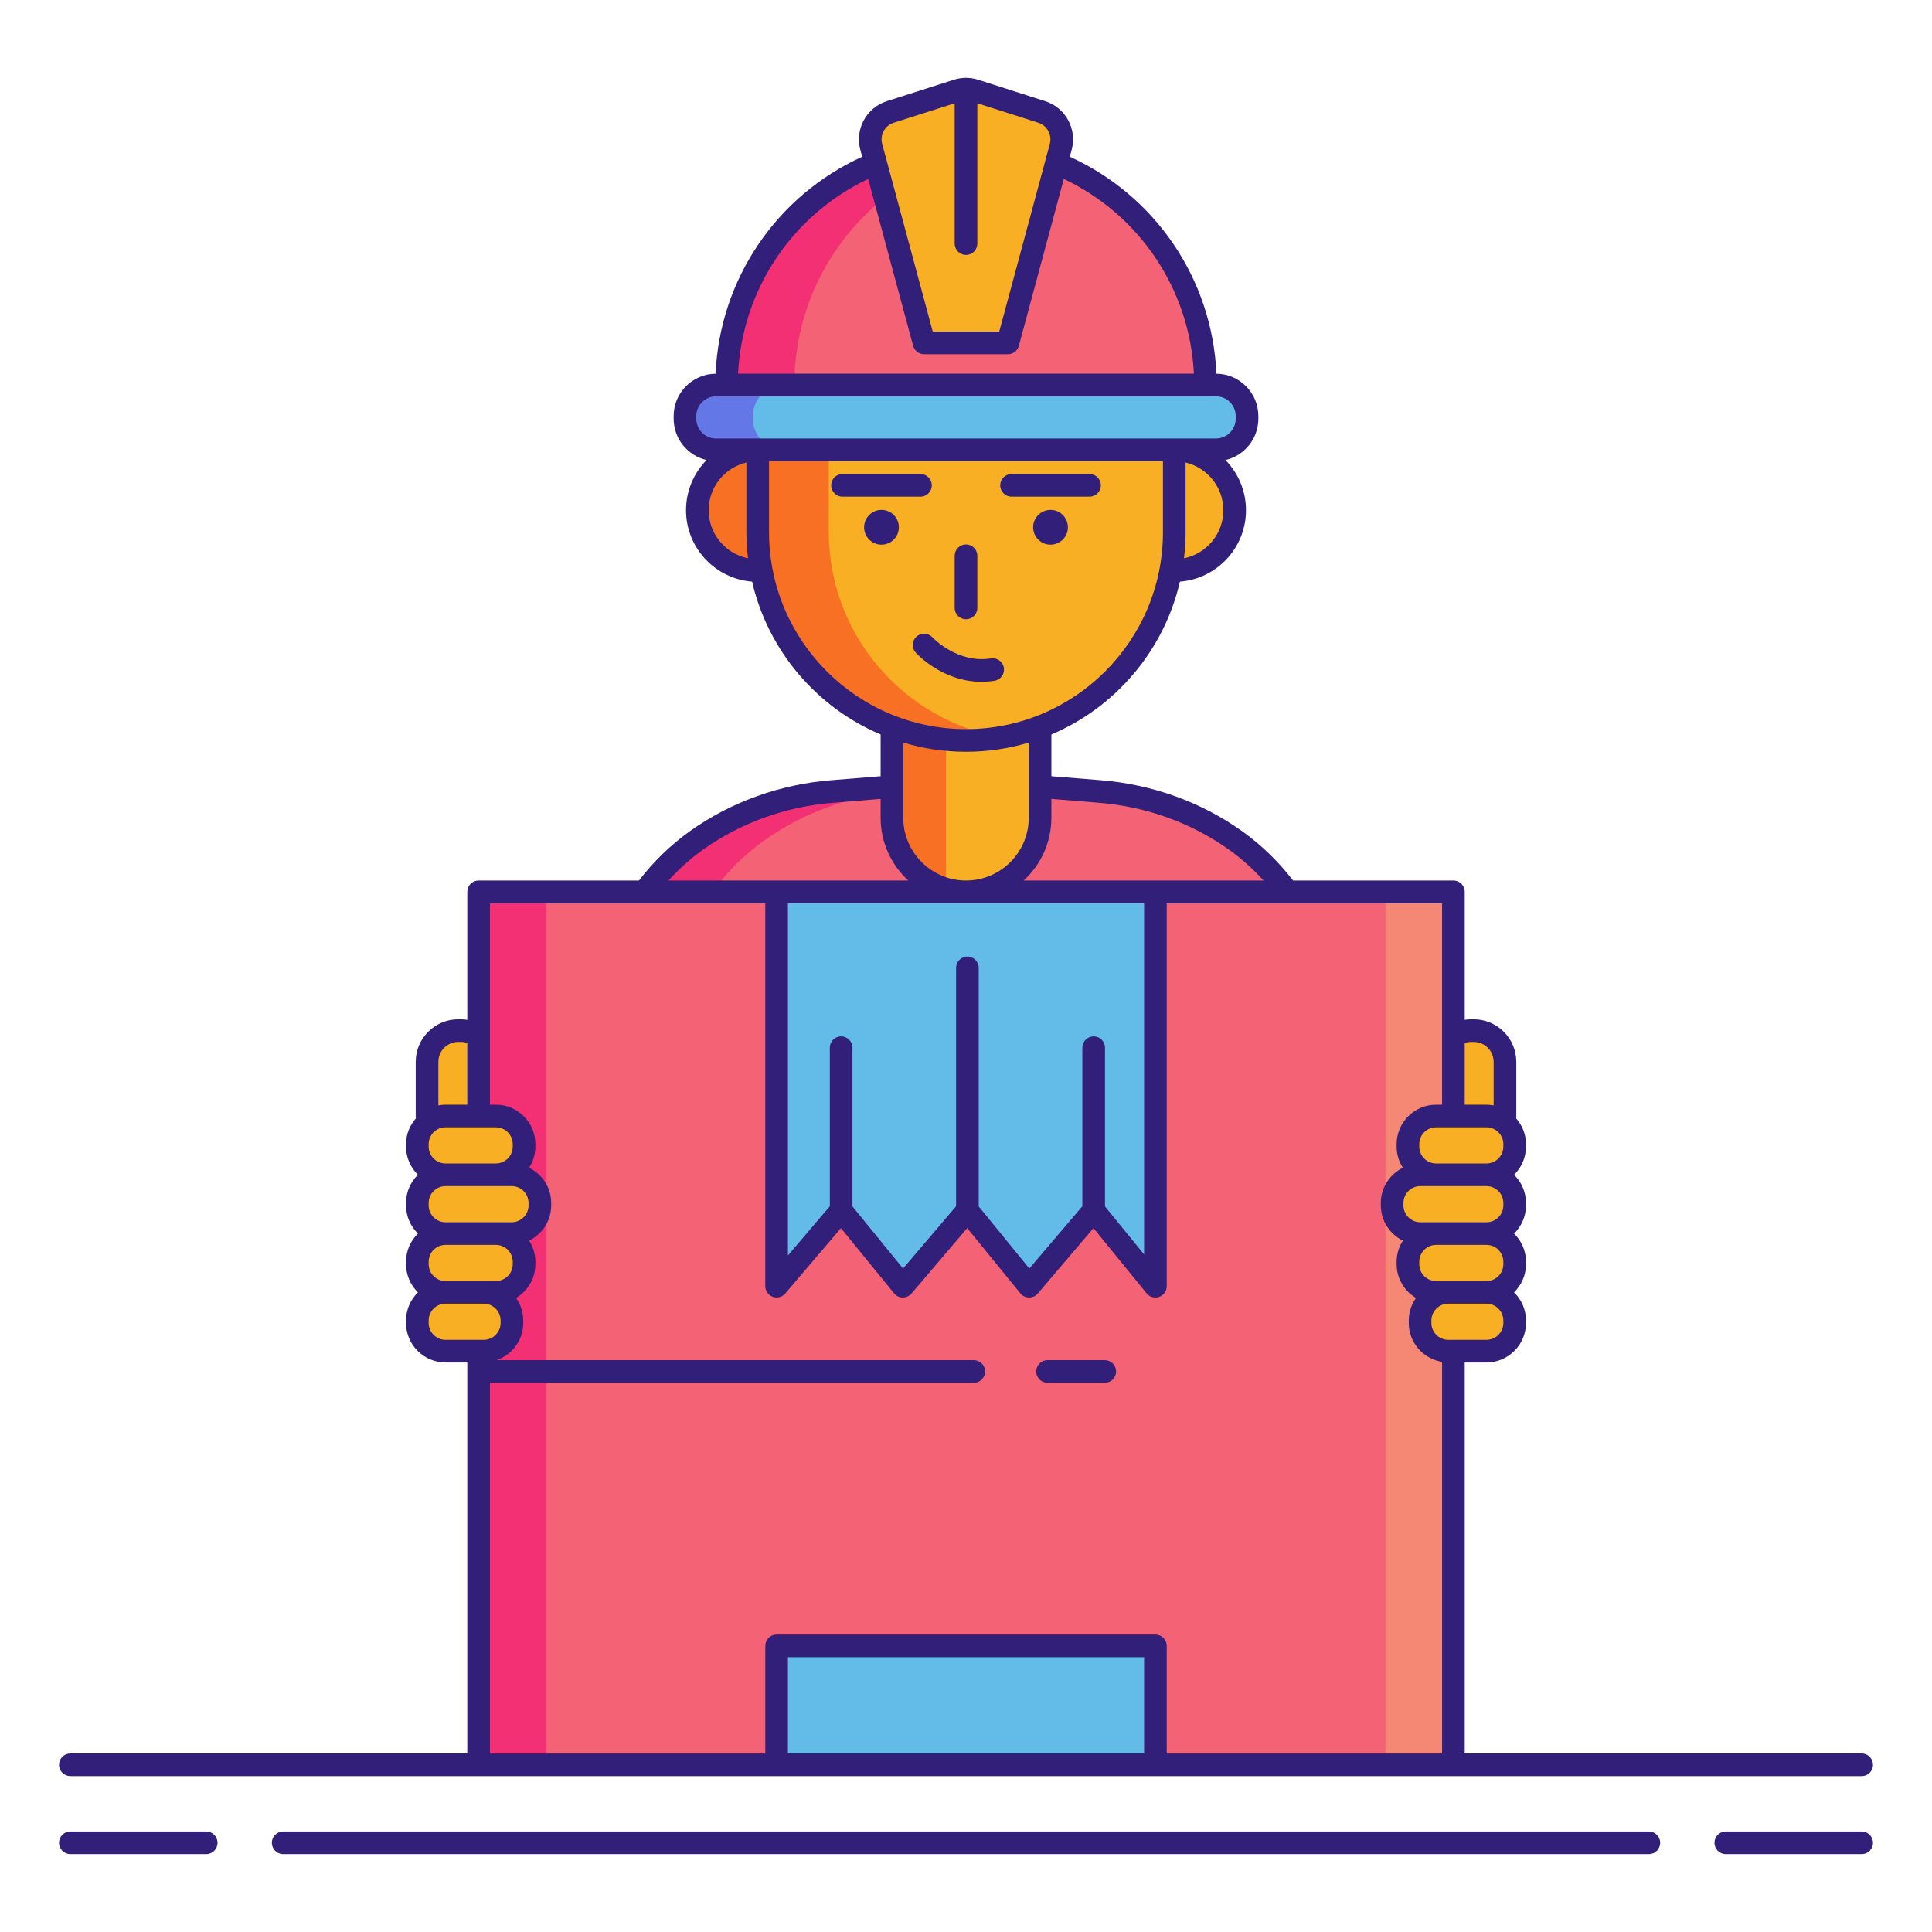 <svg id="Layer_1" enable-background="new 0 0 256 256" height="512" viewBox="0 0 256 256" width="512" xmlns="http://www.w3.org/2000/svg"><g><g fill="#f8af23"><path d="m194.921 136.56h.352c2.279 0 4.143 1.864 4.143 4.143v7.235c0 2.279-1.864 4.143-4.143 4.143h-.352c-2.279 0-4.143-1.864-4.143-4.143v-7.235c0-2.279 1.864-4.143 4.143-4.143z"/><path d="m61.079 136.56h-.352c-2.279 0-4.143 1.864-4.143 4.143v7.235c0 2.279 1.864 4.143 4.143 4.143h.352c2.279 0 4.143-1.864 4.143-4.143v-7.235c0-2.279-1.864-4.143-4.143-4.143z"/><circle cx="155.599" cy="67.604" r="8.001"/></g><circle cx="100.401" cy="67.604" fill="#f87023" r="8.001"/><path d="m176.101 130.357c-1.733-7.626-6.054-14.501-12.43-19.028-5.088-3.613-11.268-5.91-17.918-6.45l-12.183-.989h-5.57-5.57l-12.183.989c-6.65.54-12.831 2.837-17.918 6.45-6.376 4.528-10.696 11.403-12.43 19.028l-14.002 61.604h62.103 62.103z" fill="#f46275"/><g><path d="m101.329 111.329c5.088-3.613 11.268-5.91 17.918-6.45l12.183-.989h-3.43-5.57l-12.183.989c-6.65.54-12.831 2.837-17.918 6.45-6.376 4.528-10.696 11.403-12.43 19.028l-14.002 61.604h9l14.002-61.604c1.733-7.625 6.054-14.5 12.43-19.028z" fill="#f43075"/></g><path d="m128 118.173c-5.419 0-9.813-4.393-9.813-9.813v-15.969c0-5.419 4.393-9.813 9.813-9.813 5.419 0 9.813 4.393 9.813 9.813v15.969c0 5.419-4.394 9.813-9.813 9.813z" fill="#f8af23"/><g><path d="m118.187 92.391v15.969c0 4.501 3.035 8.285 7.167 9.442v-34.853c-4.132 1.156-7.167 4.94-7.167 9.442z" fill="#f87023"/></g><path d="m128 98.112c-15.179 0-27.599-12.419-27.599-27.598v-12.406c0-15.179 12.419-27.598 27.598-27.598 15.179 0 27.598 12.419 27.598 27.598v12.405c.002 15.18-12.418 27.599-27.597 27.599z" fill="#f8af23"/><g><path d="m109.818 70.513v-12.405c0-13.574 9.934-24.933 22.89-27.185-1.532-.266-3.103-.413-4.708-.413-15.179 0-27.599 12.419-27.599 27.598v12.405c0 15.179 12.419 27.599 27.599 27.599 1.605 0 3.176-.147 4.708-.413-12.955-2.252-22.89-13.611-22.89-27.186z" fill="#f87023"/></g><g fill="#321f7a"><circle cx="116.801" cy="69.867" r="2.303"/><circle cx="139.199" cy="69.867" r="2.303"/></g><path d="m161.121 59.603h-66.242c-2.265 0-4.118-1.853-4.118-4.118v-.35c0-2.265 1.853-4.118 4.118-4.118h66.242c2.265 0 4.118 1.853 4.118 4.118v.35c0 2.265-1.853 4.118-4.118 4.118z" fill="#63bce7"/><g><path d="m99.761 55.485v-.35c0-2.265 1.853-4.118 4.118-4.118h-9c-2.265 0-4.118 1.853-4.118 4.118v.35c0 2.265 1.853 4.118 4.118 4.118h9c-2.265 0-4.118-1.853-4.118-4.118z" fill="#6377e7"/></g><path d="m96.262 51.016c0-17.529 14.21-31.738 31.738-31.738s31.738 14.21 31.738 31.738z" fill="#f46275"/><g><path d="m132.5 19.601c-1.471-.209-2.972-.323-4.5-.323-17.529 0-31.738 14.21-31.738 31.738h9c0-16 11.842-29.229 27.238-31.415z" fill="#f43075"/></g><path d="m126.838 12-8.865 2.83c-1.945.621-3.058 2.661-2.526 4.633l6.999 25.973h5.554 5.555l6.999-25.973c.531-1.971-.582-4.012-2.526-4.633l-8.866-2.83c-.756-.241-1.568-.241-2.324 0z" fill="#f8af23"/><path d="m63.417 118.173h129.166v115.674h-129.166z" fill="#f46275"/><g><path d="m63.417 118.173h9v115.674h-9z" fill="#f43075"/></g><g><path d="m183.583 118.173h9v115.674h-9z" fill="#f48875"/></g><path d="m136.365 118.173h-16.73-16.731v52.256l8.551-10.039 8.18 10.039 8.551-10.039 8.179 10.039 8.552-10.039 8.179 10.039v-52.256z" fill="#63bce7"/><path d="m102.904 218.086h50.193v15.761h-50.193z" fill="#63bce7"/><g fill="#f8af23"><path d="m64.096 179.035h-5.061c-2.055 0-3.736-1.681-3.736-3.736v-.318c0-2.055 1.681-3.736 3.736-3.736h5.061c2.055 0 3.736 1.681 3.736 3.736v.318c.001 2.055-1.681 3.736-3.736 3.736z"/><path d="m65.704 171.245h-6.669c-2.055 0-3.736-1.681-3.736-3.736v-.318c0-2.055 1.681-3.736 3.736-3.736h6.669c2.055 0 3.736 1.681 3.736 3.736v.318c0 2.055-1.681 3.736-3.736 3.736z"/><path d="m67.799 163.455h-8.763c-2.055 0-3.736-1.681-3.736-3.736v-.318c0-2.055 1.681-3.736 3.736-3.736h8.763c2.055 0 3.736 1.681 3.736 3.736v.318c0 2.055-1.681 3.736-3.736 3.736z"/><path d="m65.704 155.665h-6.669c-2.055 0-3.736-1.681-3.736-3.736v-.318c0-2.055 1.681-3.736 3.736-3.736h6.669c2.055 0 3.736 1.681 3.736 3.736v.318c0 2.055-1.681 3.736-3.736 3.736z"/></g><g fill="#f8af23"><path d="m191.904 179.035h5.061c2.055 0 3.736-1.681 3.736-3.736v-.318c0-2.055-1.681-3.736-3.736-3.736h-5.061c-2.055 0-3.736 1.681-3.736 3.736v.318c-.001 2.055 1.681 3.736 3.736 3.736z"/><path d="m190.296 171.245h6.669c2.055 0 3.736-1.681 3.736-3.736v-.318c0-2.055-1.681-3.736-3.736-3.736h-6.669c-2.055 0-3.736 1.681-3.736 3.736v.318c0 2.055 1.681 3.736 3.736 3.736z"/><path d="m188.201 163.455h8.763c2.055 0 3.736-1.681 3.736-3.736v-.318c0-2.055-1.681-3.736-3.736-3.736h-8.763c-2.055 0-3.736 1.681-3.736 3.736v.318c0 2.055 1.681 3.736 3.736 3.736z"/><path d="m190.296 155.665h6.669c2.055 0 3.736-1.681 3.736-3.736v-.318c0-2.055-1.681-3.736-3.736-3.736h-6.669c-2.055 0-3.736 1.681-3.736 3.736v.318c0 2.055 1.681 3.736 3.736 3.736z"/></g><g fill="#321f7a"><path d="m128 82.054c.829 0 1.5-.671 1.5-1.5v-6.91c0-.829-.671-1.5-1.5-1.5s-1.5.671-1.5 1.5v6.91c0 .829.671 1.5 1.5 1.5z"/><path d="m131.773 90.204c.818-.132 1.375-.901 1.243-1.719-.131-.817-.901-1.373-1.719-1.243-4.435.709-7.688-2.726-7.746-2.788-.559-.609-1.504-.652-2.116-.096-.613.558-.657 1.507-.1 2.119.158.174 3.584 3.865 8.716 3.865.555 0 1.13-.043 1.722-.138z"/><path d="m123.466 64.311c0-.829-.671-1.5-1.5-1.5h-10.331c-.829 0-1.5.671-1.5 1.5s.671 1.5 1.5 1.5h10.331c.828 0 1.5-.671 1.5-1.5z"/><path d="m134.034 65.811h10.331c.829 0 1.5-.671 1.5-1.5s-.671-1.5-1.5-1.5h-10.331c-.829 0-1.5.671-1.5 1.5s.672 1.5 1.5 1.5z"/><path d="m138.804 183.226h7.581c.829 0 1.5-.671 1.5-1.5s-.671-1.5-1.5-1.5h-7.581c-.829 0-1.5.671-1.5 1.5s.671 1.5 1.5 1.5z"/><path d="m27.323 242.681h-18.003c-.829 0-1.5.671-1.5 1.5s.671 1.5 1.5 1.5h18.003c.829 0 1.5-.671 1.5-1.5s-.671-1.5-1.5-1.5z"/><path d="m246.68 242.681h-18.003c-.829 0-1.5.671-1.5 1.5s.671 1.5 1.5 1.5h18.003c.829 0 1.5-.671 1.5-1.5s-.671-1.5-1.5-1.5z"/><path d="m218.479 242.681h-180.958c-.829 0-1.5.671-1.5 1.5s.671 1.5 1.5 1.5h180.959c.829 0 1.5-.671 1.5-1.5s-.672-1.5-1.501-1.5z"/><path d="m9.32 235.347h54.097 39.487 50.192 39.487 54.097c.829 0 1.5-.671 1.5-1.5s-.671-1.5-1.5-1.5h-52.597v-51.812h2.882c2.887 0 5.236-2.349 5.236-5.236v-.318c0-1.464-.607-2.785-1.578-3.736.971-.951 1.578-2.272 1.578-3.736v-.318c0-1.464-.607-2.785-1.578-3.736.971-.951 1.578-2.273 1.578-3.736v-.318c0-1.464-.607-2.785-1.578-3.736.971-.951 1.578-2.273 1.578-3.736v-.318c0-1.316-.505-2.506-1.309-3.427.013-.081.025-.162.025-.246v-7.235c0-3.112-2.531-5.643-5.643-5.643h-.353c-.283 0-.562.028-.838.07v-16.957c0-.829-.671-1.5-1.5-1.5h-21.244c-1.952-2.539-4.239-4.749-6.799-6.567-5.416-3.846-11.87-6.17-18.665-6.722l-6.562-.533v-5.528c8.486-3.594 14.918-11.108 17.032-20.255 4.89-.383 8.754-4.476 8.754-9.463 0-2.587-1.042-4.933-2.724-6.648 2.495-.572 4.364-2.806 4.364-5.472v-.351c0-3.077-2.487-5.582-5.556-5.615-.558-12.476-8.026-23.56-19.429-28.748l.247-.918c.742-2.751-.804-5.585-3.519-6.451l-8.865-2.831c-1.058-.339-2.178-.339-3.235 0l-8.865 2.83c-2.714.866-4.26 3.7-3.519 6.452l.247.917c-11.401 5.188-18.871 16.275-19.428 28.749-3.069.033-5.556 2.538-5.556 5.615v.351c0 2.666 1.869 4.9 4.364 5.472-1.682 1.715-2.724 4.061-2.724 6.648 0 4.987 3.864 9.08 8.754 9.463 2.115 9.147 8.546 16.661 17.032 20.255v5.528l-6.562.533c-6.795.552-13.25 2.876-18.665 6.722-2.562 1.819-4.844 4.03-6.793 6.567h-21.25c-.829 0-1.5.671-1.5 1.5v16.965c-.277-.042-.555-.078-.838-.078h-.353c-3.112 0-5.643 2.531-5.643 5.643v7.235c0 .084.011.166.025.246-.804.921-1.309 2.111-1.309 3.427v.318c0 1.464.607 2.785 1.578 3.736-.971.951-1.578 2.272-1.578 3.736v.318c0 1.464.607 2.785 1.578 3.736-.971.951-1.578 2.273-1.578 3.736v.318c0 1.464.607 2.785 1.578 3.736-.971.951-1.578 2.273-1.578 3.736v.318c0 2.887 2.349 5.236 5.236 5.236h2.882v51.812h-52.597c-.829 0-1.5.671-1.5 1.5s.671 1.5 1.5 1.5zm95.084-3v-12.761h47.192v12.761zm94.797-57.366v.318c0 1.233-1.003 2.236-2.236 2.236h-5.062c-1.233 0-2.236-1.003-2.236-2.236v-.318c0-1.233 1.003-2.236 2.236-2.236h5.062c1.233 0 2.236 1.004 2.236 2.236zm0-7.79v.318c0 1.233-1.003 2.236-2.236 2.236h-5.062-1.607c-1.233 0-2.236-1.003-2.236-2.236v-.318c0-1.233 1.003-2.236 2.236-2.236h6.669c1.233 0 2.236 1.003 2.236 2.236zm0-7.79v.318c0 1.233-1.003 2.236-2.236 2.236h-6.669-2.095c-1.233 0-2.236-1.003-2.236-2.236v-.318c0-1.233 1.003-2.236 2.236-2.236h2.095 6.669c1.233 0 2.236 1.003 2.236 2.236zm-8.905-5.236c-1.233 0-2.236-1.003-2.236-2.236v-.318c0-1.233 1.003-2.236 2.236-2.236h6.669c1.233 0 2.236 1.003 2.236 2.236v.318c0 1.233-1.003 2.236-2.236 2.236zm4.625-16.105h.353c1.458 0 2.643 1.186 2.643 2.643v5.768c-.31-.057-.626-.096-.952-.096h-2.882v-8.161c.27-.093.548-.154.838-.154zm-49.29-31.686c6.258.508 12.195 2.645 17.171 6.178 1.678 1.192 3.223 2.576 4.622 4.121h-14.329-17.45c2.247-2.069 3.666-5.025 3.666-8.313v-2.499zm-.714 30.95c-.829 0-1.5.671-1.5 1.5v21.014l-7.026 8.247-6.705-8.229v-31.606c0-.829-.671-1.5-1.5-1.5s-1.5.671-1.5 1.5v31.588l-7.026 8.248-6.705-8.229v-21.032c0-.829-.671-1.5-1.5-1.5s-1.5.671-1.5 1.5v21.014l-5.551 6.517v-46.682h47.192v46.54l-5.179-6.356v-21.033c0-.83-.671-1.501-1.5-1.501zm11.968-63.348c.135-1.136.213-2.29.213-3.462v-9.229c2.863.68 5.001 3.252 5.001 6.32.001 3.143-2.243 5.772-5.214 6.371zm-38.456-57.716 8.071-2.577v18.594c0 .829.671 1.5 1.5 1.5s1.5-.671 1.5-1.5v-18.594l8.071 2.577c1.184.377 1.857 1.613 1.534 2.813l-6.7 24.863h-8.811l-6.7-24.863c-.322-1.199.352-2.435 1.535-2.813zm-3.392 7.449 5.96 22.117c.176.655.77 1.11 1.448 1.11h11.109c.678 0 1.272-.455 1.448-1.11l5.96-22.117c10.079 4.786 16.692 14.677 17.239 25.807h-60.403c.547-11.129 7.161-21.021 17.239-25.807zm-22.776 31.776v-.351c0-1.444 1.174-2.618 2.618-2.618h1.383 63.477 1.383c1.444 0 2.618 1.174 2.618 2.618v.351c0 1.443-1.174 2.618-2.618 2.618h-66.243c-1.444 0-2.618-1.175-2.618-2.618zm1.639 12.119c0-3.068 2.138-5.64 5.001-6.32v9.229c0 1.172.078 2.326.213 3.462-2.97-.598-5.214-3.227-5.214-6.371zm8.001 2.91v-9.411h52.197v9.411c0 14.391-11.708 26.098-26.099 26.098s-26.098-11.708-26.098-26.098zm26.099 29.098c2.888 0 5.677-.429 8.313-1.216v9.964c0 4.584-3.729 8.313-8.313 8.313s-8.313-3.729-8.313-8.313v-9.964c2.636.787 5.425 1.216 8.313 1.216zm-34.802 12.94c4.976-3.534 10.913-5.67 17.171-6.178l6.318-.513v2.499c0 3.288 1.419 6.244 3.666 8.313h-17.45-14.324c1.398-1.543 2.94-2.929 4.619-4.121zm-32.471 25.508h.353c.289 0 .568.055.838.146v8.168h-2.882c-.326 0-.642.039-.952.096v-5.768c-.001-1.456 1.185-2.642 2.643-2.642zm-3.928 13.869v-.318c0-1.233 1.003-2.236 2.236-2.236h6.669c1.233 0 2.236 1.003 2.236 2.236v.318c0 1.233-1.003 2.236-2.236 2.236h-6.669c-1.233 0-2.236-1.003-2.236-2.236zm0 7.79v-.318c0-1.233 1.003-2.236 2.236-2.236h6.669 2.095c1.233 0 2.236 1.003 2.236 2.236v.318c0 1.233-1.003 2.236-2.236 2.236h-2.095-6.669c-1.233 0-2.236-1.003-2.236-2.236zm0 7.79v-.318c0-1.233 1.003-2.236 2.236-2.236h6.669c1.233 0 2.236 1.003 2.236 2.236v.318c0 1.233-1.003 2.236-2.236 2.236h-1.607-5.062c-1.233 0-2.236-1.003-2.236-2.236zm0 7.79v-.318c0-1.233 1.003-2.236 2.236-2.236h5.062c1.233 0 2.236 1.003 2.236 2.236v.318c0 1.233-1.003 2.236-2.236 2.236h-5.062c-1.233.001-2.236-1.003-2.236-2.236zm8.118 7.927h64.11c.829 0 1.5-.671 1.5-1.5s-.671-1.5-1.5-1.5h-63.224c2.047-.712 3.529-2.64 3.529-4.927v-.318c0-1.115-.357-2.145-.953-2.996 1.527-.916 2.561-2.57 2.561-4.477v-.318c0-1.032-.31-1.988-.827-2.8 1.723-.858 2.921-2.62 2.921-4.673v-.318c0-2.052-1.198-3.815-2.921-4.672.517-.812.827-1.768.827-2.8v-.318c0-2.887-2.349-5.236-5.236-5.236h-.787v-26.702h36.487v50.756c0 .628.392 1.19.982 1.408.59.216 1.252.043 1.66-.435l7.384-8.668 7.042 8.643c.281.345.702.547 1.146.552h.017c.439 0 .857-.192 1.142-.527l7.384-8.668 7.042 8.643c.281.345.702.548 1.146.553h.017c.439 0 .857-.192 1.142-.527l7.384-8.668 7.042 8.643c.291.357.721.553 1.164.553.168 0 .338-.028.502-.087.598-.212.997-.778.997-1.413v-50.756h36.487v26.702h-.787c-2.887 0-5.236 2.349-5.236 5.236v.318c0 1.032.31 1.988.827 2.8-1.724.858-2.921 2.62-2.921 4.672v.318c0 2.052 1.198 3.815 2.921 4.673-.517.812-.827 1.768-.827 2.8v.318c0 1.906 1.034 3.561 2.561 4.477-.597.85-.953 1.88-.953 2.996v.318c0 2.606 1.919 4.756 4.416 5.153v51.895h-36.487v-14.261c0-.829-.671-1.5-1.5-1.5h-50.192c-.829 0-1.5.671-1.5 1.5v14.261h-36.489z"/></g></g></svg>
